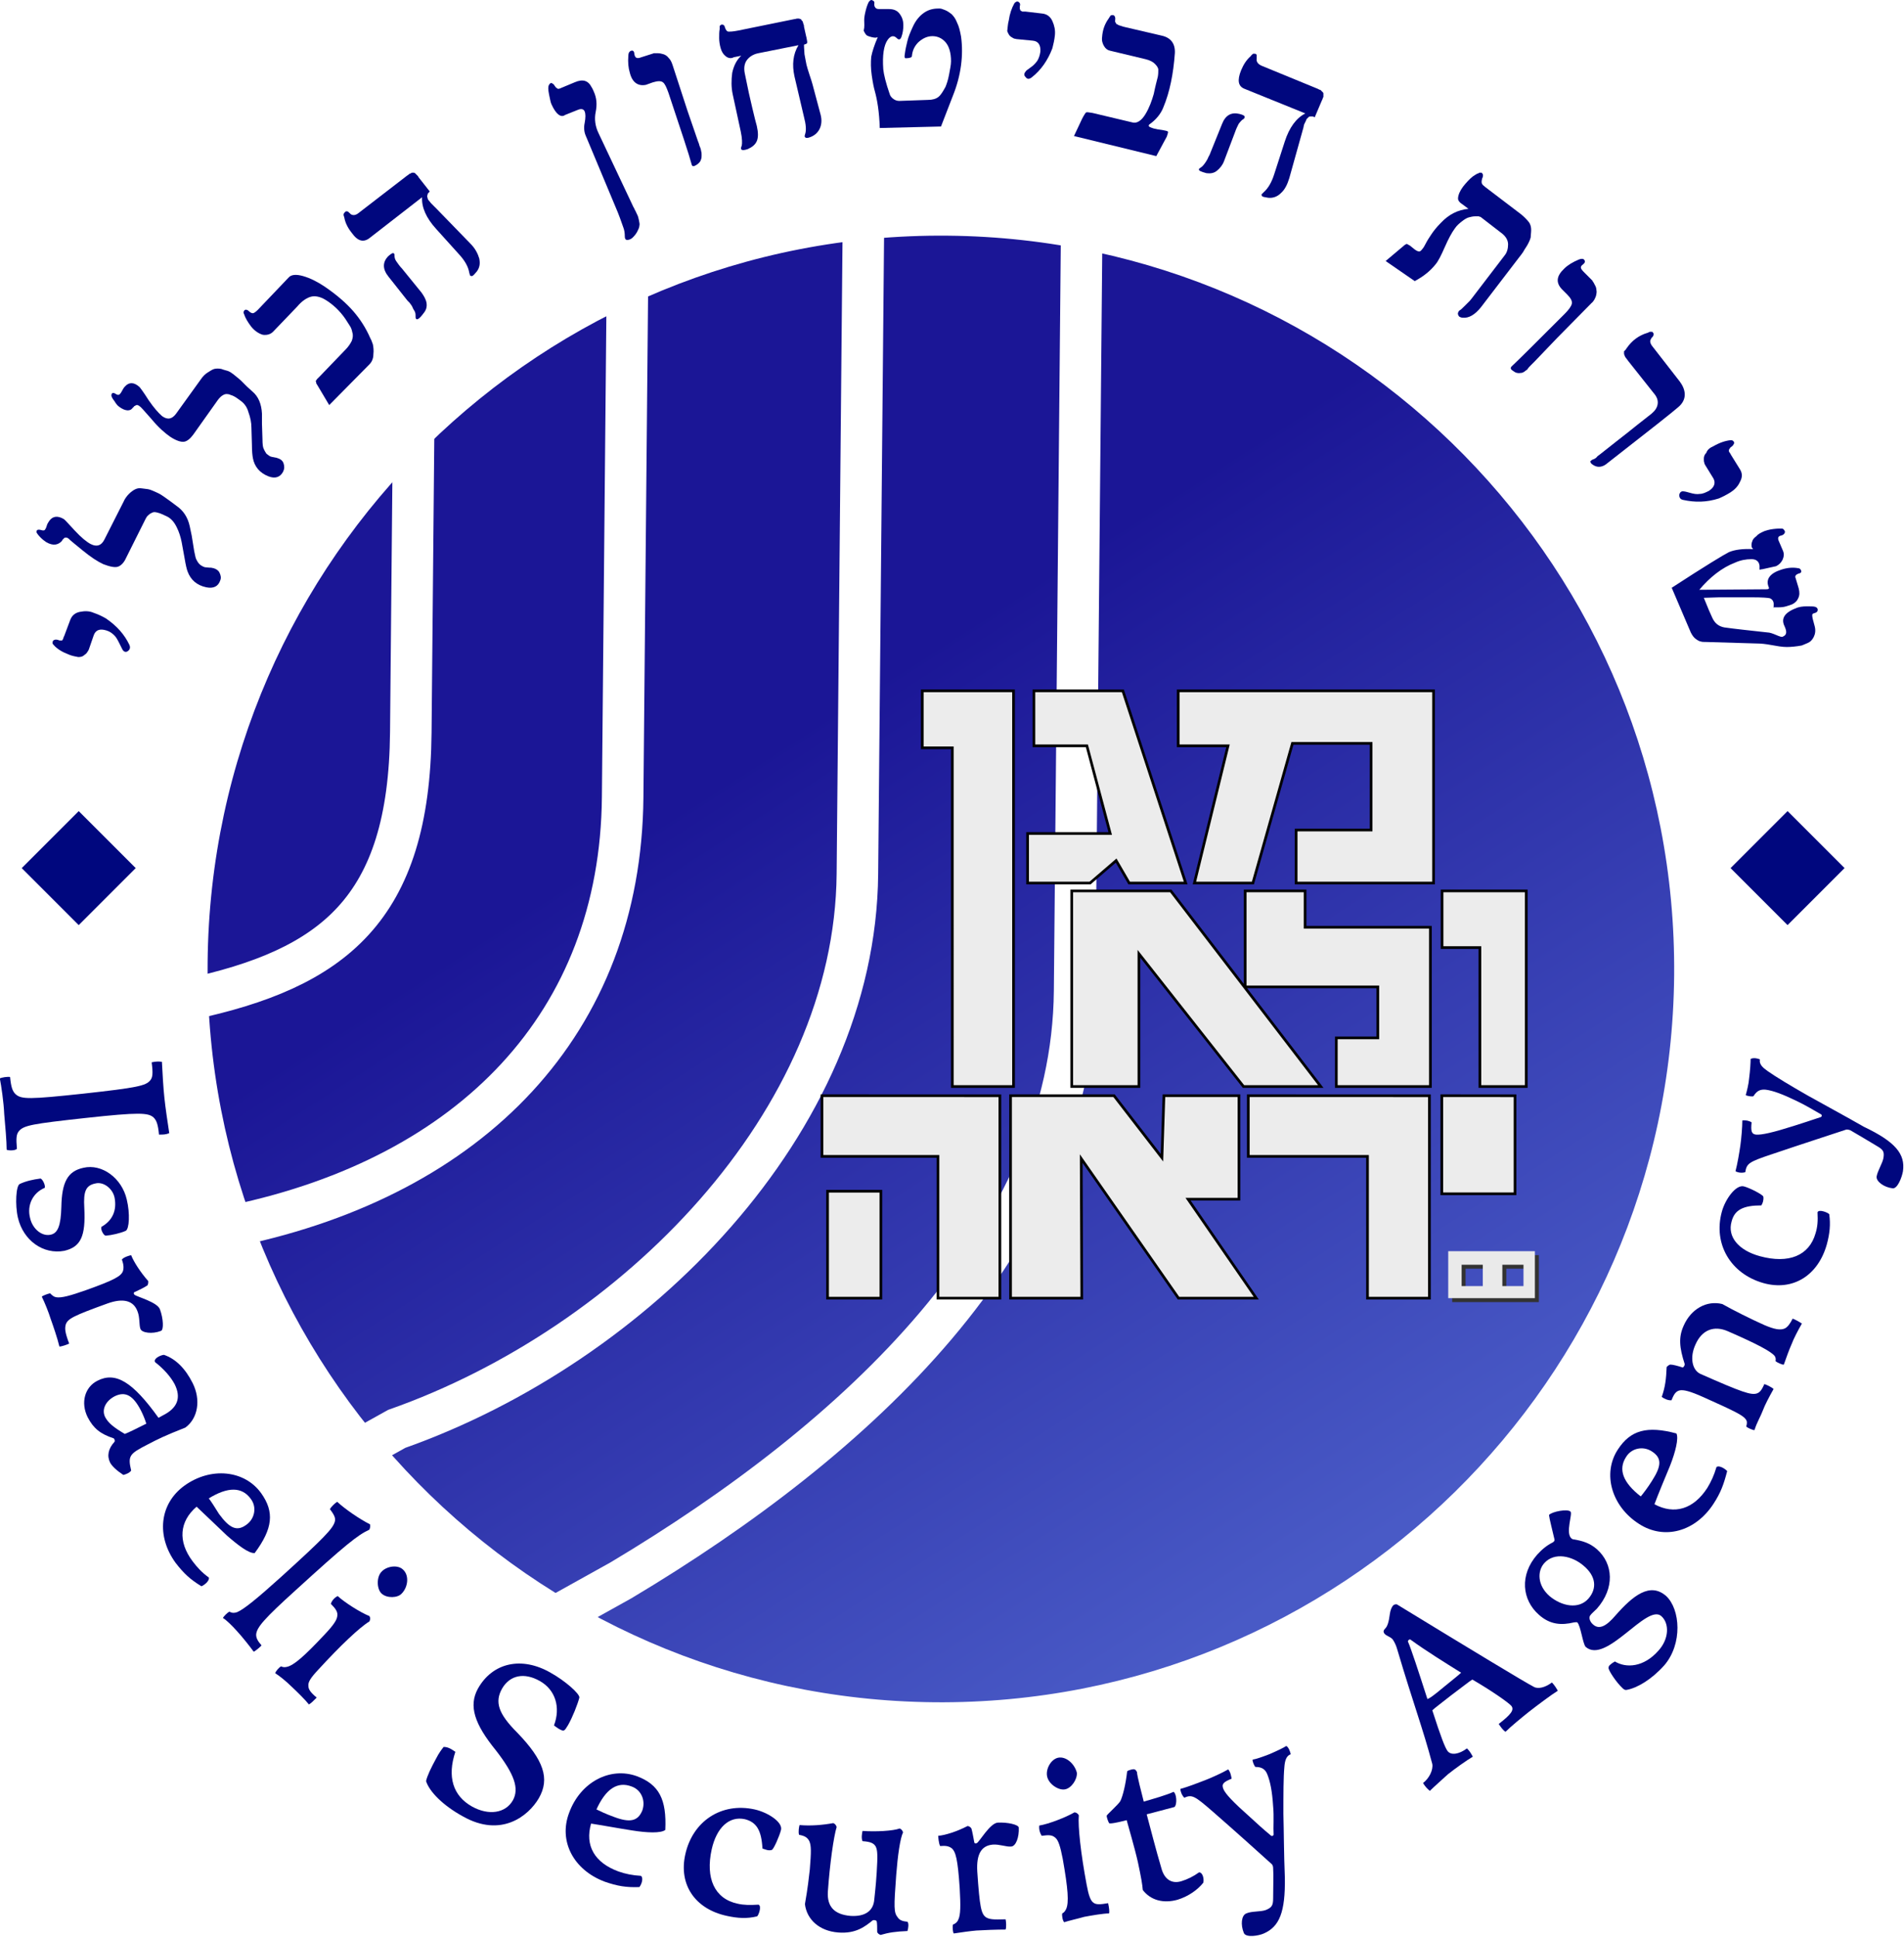 <?xml version="1.0" encoding="UTF-8" standalone="no"?>
<!-- Created with Inkscape (http://www.inkscape.org/) -->

<svg
   xmlns:dc="http://purl.org/dc/elements/1.1/"
   xmlns:cc="http://creativecommons.org/ns#"
   xmlns:rdf="http://www.w3.org/1999/02/22-rdf-syntax-ns#"
   xmlns:svg="http://www.w3.org/2000/svg"
   xmlns="http://www.w3.org/2000/svg"
   xmlns:xlink="http://www.w3.org/1999/xlink"
   xmlns:sodipodi="http://sodipodi.sourceforge.net/DTD/sodipodi-0.dtd"
   xmlns:inkscape="http://www.inkscape.org/namespaces/inkscape"
   width="572.489mm"
   height="582.256mm"
   viewBox="0 0 572.489 582.256"
   version="1.1"
   id="svg8"
   inkscape:version="0.92.3 (2405546, 2018-03-11)"
   sodipodi:docname="ShabakOfficialLogo.svg">
  <defs
     id="defs2">
    <linearGradient
       inkscape:collect="always"
       id="linearGradient7971">
      <stop
         style="stop-color:#1b1696;stop-opacity:1"
         offset="0"
         id="stop7967" />
      <stop
         style="stop-color:#495ac6;stop-opacity:1"
         offset="1"
         id="stop7969" />
    </linearGradient>
    <filter
       inkscape:collect="always"
       style="color-interpolation-filters:sRGB"
       id="filter5835-8"
       x="-0.045"
       width="1.089"
       y="-0.052"
       height="1.104">
      <feGaussianBlur
         inkscape:collect="always"
         stdDeviation="1.965"
         id="feGaussianBlur5837-1" />
    </filter>
    <linearGradient
       inkscape:collect="always"
       xlink:href="#linearGradient7971"
       id="linearGradient5576"
       gradientUnits="userSpaceOnUse"
       gradientTransform="matrix(1.166,0,0,1.166,-905.445,-80.607)"
       x1="108.208"
       y1="156.828"
       x2="246.45"
       y2="371.976" />
  </defs>
  <sodipodi:namedview
     id="base"
     pagecolor="#ffffff"
     bordercolor="#666666"
     borderopacity="1.0"
     inkscape:pageopacity="0.0"
     inkscape:pageshadow="2"
     inkscape:zoom="0.17229221"
     inkscape:cx="2045.4571"
     inkscape:cy="315.85334"
     inkscape:document-units="mm"
     inkscape:current-layer="layer1"
     showgrid="false"
     fit-margin-top="0"
     fit-margin-left="0"
     fit-margin-right="0"
     fit-margin-bottom="0"
     inkscape:window-width="1920"
     inkscape:window-height="1005"
     inkscape:window-x="-9"
     inkscape:window-y="-9"
     inkscape:window-maximized="1" />
  <g
     inkscape:label="Layer 1"
     inkscape:groupmode="layer"
     id="layer1"
     transform="translate(999.674,130.257)">
    <g
       style="fill:#00077e;fill-opacity:1"
       id="g5572"
       transform="matrix(1.509,0,0,1.509,-1191.623,-407.757)">
      <path
         style="fill:#00077e;fill-opacity:1"
         id="path5538"
         d="m 140.9,314.3 c -1.3,-0.5 -2.3,-1.1 -3,-1.9 -0.2,-0.2 -0.3,-0.4 -0.2,-0.6 0,-0.2 0.1,-0.3 0.3,-0.4 0.2,-0.1 0.5,-0.1 0.8,0 0.2,0.1 0.3,0.1 0.4,0.1 0.1,0 0.2,0 0.3,0 0.1,0 0.2,-0.1 0.2,-0.2 0.1,-0.1 0.1,-0.2 0.1,-0.2 l 0.1,-0.3 0.1,-0.2 1.2,-3.2 c 0.3,-0.8 0.9,-1.4 1.9,-1.6 1,-0.2 1.9,-0.2 2.8,0.2 0.9,0.3 1.7,0.7 2.4,1.1 2.2,1.5 3.7,3.2 4.7,5.3 0.2,0.5 0.1,0.9 -0.3,1.2 -0.4,0.3 -0.8,0.2 -1.1,-0.3 -0.1,-0.2 -0.3,-0.6 -0.6,-1.2 -0.3,-0.6 -0.6,-1.2 -1,-1.6 -0.4,-0.4 -0.9,-0.8 -1.6,-1 -1.3,-0.4 -2.1,-0.1 -2.5,0.9 l -1,2.9 c -0.1,0.2 -0.2,0.4 -0.3,0.5 -0.1,0.2 -0.3,0.4 -0.6,0.6 -0.3,0.3 -0.7,0.4 -1.2,0.4 -0.5,-0.1 -1.2,-0.2 -1.9,-0.5 z"
         class="st0"
         inkscape:connector-curvature="0" />
      <path
         style="fill:#00077e;fill-opacity:1"
         id="path5540"
         d="m 136.4,291.9 c -0.3,-0.2 -0.7,-0.5 -1.1,-0.9 -0.4,-0.4 -0.7,-0.8 -0.8,-1 -0.1,-0.5 0.2,-0.7 0.9,-0.5 0.3,0.1 0.6,0.1 0.7,0 0.1,-0.1 0.3,-0.4 0.4,-0.8 0.1,-0.4 0.3,-0.7 0.5,-1 0.7,-1 1.7,-1.1 2.9,-0.4 0.2,0.1 0.9,0.9 2.2,2.3 1.3,1.4 2.4,2.3 3.2,2.7 1.2,0.6 2.1,0.3 2.7,-0.9 l 3.8,-7.5 c 0.3,-0.7 0.7,-1.2 1.1,-1.6 0.4,-0.4 0.8,-0.7 1.2,-0.9 0.4,-0.2 0.8,-0.3 1.4,-0.2 0.6,0.1 1,0.1 1.4,0.2 0.4,0.1 0.8,0.3 1.5,0.6 0.7,0.3 1.1,0.6 1.4,0.8 0.3,0.2 0.7,0.5 1.4,1 l 1.2,0.9 c 1.3,0.9 2.2,2.2 2.6,4 l 0.4,1.9 0.5,3.1 c 0.2,1 0.3,1.5 0.5,1.8 0.2,0.4 0.5,0.8 0.8,1 0.3,0.2 0.5,0.3 0.8,0.4 0.2,0 0.7,0.1 1.3,0.1 0.7,0.1 1.3,0.4 1.6,0.9 0.3,0.6 0.4,1.1 0.2,1.6 -0.4,1.2 -1.3,1.7 -2.8,1.4 -1.9,-0.4 -3.1,-1.5 -3.7,-3.1 -0.2,-0.5 -0.4,-1.4 -0.6,-2.6 l -0.6,-3.3 c -0.2,-1 -0.5,-2 -1,-3 -0.5,-1 -1.1,-1.7 -1.9,-2.1 -0.5,-0.2 -0.8,-0.4 -1.1,-0.5 -0.2,-0.1 -0.5,-0.2 -0.9,-0.3 -0.4,-0.1 -0.7,-0.1 -0.9,0 -0.2,0.1 -0.5,0.2 -0.8,0.5 -0.3,0.2 -0.5,0.6 -0.7,1 l -3.8,7.6 c -0.4,0.9 -1,1.5 -1.6,1.7 -0.6,0.2 -1.6,0 -2.9,-0.5 -1.1,-0.5 -2.5,-1.4 -4.2,-2.8 -1.7,-1.4 -2.6,-2.1 -2.6,-2.2 -0.1,-0.1 -0.2,-0.1 -0.3,-0.2 -0.1,-0.1 -0.2,-0.1 -0.3,-0.1 -0.1,0 -0.2,0 -0.2,0 -0.1,0 -0.1,0 -0.2,0.1 -0.1,0.1 -0.1,0.1 -0.1,0.1 0,0 -0.1,0.1 -0.1,0.1 l -0.1,0.1 -0.1,0.1 v 0.1 c -0.8,0.9 -1.8,1.1 -3.2,0.3 z"
         class="st0"
         inkscape:connector-curvature="0" />
      <path
         style="fill:#00077e;fill-opacity:1"
         id="path5542"
         d="m 150.9,264.9 c -0.3,-0.2 -0.6,-0.6 -0.9,-1.1 -0.4,-0.5 -0.6,-0.9 -0.6,-1.1 0,-0.5 0.3,-0.7 0.9,-0.3 0.3,0.2 0.5,0.2 0.7,0.1 0.1,-0.1 0.3,-0.3 0.5,-0.7 0.2,-0.4 0.4,-0.7 0.6,-0.9 0.8,-0.9 1.8,-0.9 2.9,0.1 0.1,0.1 0.8,1 1.8,2.6 1.1,1.6 2,2.6 2.7,3.2 1.1,0.8 2,0.6 2.8,-0.5 l 4.9,-6.8 c 0.4,-0.6 0.9,-1.1 1.4,-1.4 0.5,-0.3 0.9,-0.6 1.3,-0.7 0.4,-0.1 0.9,-0.1 1.4,0 0.5,0.2 1,0.3 1.3,0.4 0.3,0.1 0.8,0.4 1.4,0.9 0.6,0.5 1,0.8 1.2,1 0.2,0.2 0.6,0.6 1.2,1.2 l 1.1,1 c 1.2,1 1.8,2.5 1.9,4.4 v 2 l 0.1,3.1 c 0,1 0.1,1.6 0.2,1.8 0.2,0.5 0.4,0.8 0.6,1.1 0.3,0.2 0.5,0.4 0.7,0.5 0.2,0.1 0.7,0.2 1.3,0.3 0.7,0.2 1.2,0.5 1.4,1.1 0.2,0.6 0.2,1.1 -0.1,1.7 -0.6,1.1 -1.6,1.4 -2.9,0.9 -1.8,-0.7 -2.8,-2 -3.1,-3.6 -0.1,-0.5 -0.2,-1.4 -0.2,-2.7 l -0.1,-3.4 c 0,-1 -0.2,-2 -0.6,-3.1 -0.3,-1.1 -0.9,-1.8 -1.6,-2.3 -0.4,-0.3 -0.7,-0.5 -1,-0.7 -0.2,-0.1 -0.5,-0.3 -0.9,-0.4 -0.4,-0.2 -0.7,-0.2 -0.9,-0.2 -0.2,0 -0.5,0.1 -0.8,0.3 -0.3,0.2 -0.6,0.5 -0.9,0.9 l -4.9,6.9 c -0.6,0.8 -1.2,1.3 -1.8,1.4 -0.6,0.1 -1.6,-0.2 -2.8,-1 -1,-0.7 -2.3,-1.8 -3.7,-3.5 -1.5,-1.7 -2.2,-2.5 -2.3,-2.5 -0.1,-0.1 -0.2,-0.2 -0.3,-0.2 -0.1,-0.1 -0.2,-0.1 -0.2,-0.1 -0.1,0 -0.2,0 -0.2,0 0,0 -0.1,0 -0.2,0.1 -0.1,0 -0.1,0.1 -0.2,0.1 0,0 -0.1,0 -0.1,0.1 l -0.1,0.1 -0.1,0.1 -0.1,0.1 c -0.4,0.6 -1.4,0.7 -2.7,-0.3 z"
         class="st0"
         inkscape:connector-curvature="0" />
      <path
         style="fill:#00077e;fill-opacity:1"
         id="path5544"
         d="m 192.8,264.6 -2.2,-3.7 -0.3,-0.5 c -0.1,-0.1 -0.1,-0.2 -0.1,-0.3 0,-0.1 0,-0.2 -0.1,-0.2 0,0 0,-0.1 0.1,-0.2 0.1,-0.1 0.1,-0.2 0.1,-0.2 l 0.3,-0.3 0.3,-0.3 5.1,-5.3 c 0.6,-0.6 1,-1.2 1.3,-1.8 0.2,-0.6 0.3,-1.1 0.1,-1.7 -0.1,-0.6 -0.3,-1 -0.5,-1.3 -0.2,-0.3 -0.5,-0.8 -0.9,-1.4 -1.1,-1.6 -2.5,-2.9 -4,-3.8 -1,-0.6 -2,-0.8 -2.8,-0.6 -0.8,0.2 -1.8,0.8 -2.8,2 l -4.8,5 c -0.5,0.5 -1.2,0.7 -2,0.6 -0.8,-0.2 -1.7,-0.8 -2.4,-1.7 -0.6,-0.8 -1.1,-1.6 -1.4,-2.5 -0.1,-0.2 -0.1,-0.4 0,-0.5 0.1,-0.2 0.2,-0.3 0.4,-0.3 0.2,0 0.4,0.1 0.6,0.3 0.3,0.3 0.6,0.4 0.8,0.4 0.2,0 0.6,-0.3 1,-0.7 l 6.1,-6.4 c 0.5,-0.6 1.5,-0.7 2.9,-0.3 1.4,0.4 2.8,1.1 4.3,2.1 2.5,1.7 4.4,3.4 5.7,4.9 1.3,1.5 2.5,3.3 3.4,5.4 0.2,0.3 0.3,0.7 0.5,1.2 0.1,0.5 0.2,1.2 0.1,2 0,0.8 -0.3,1.5 -0.8,2 z"
         class="st0"
         inkscape:connector-curvature="0" />
      <path
         style="fill:#00077e;fill-opacity:1"
         id="path5546"
         d="m 197.3,230.3 c -0.8,-1 -1.3,-2 -1.5,-3.1 -0.1,-0.3 -0.2,-0.5 -0.1,-0.7 0,-0.1 0.1,-0.2 0.3,-0.4 0.1,-0.1 0.1,-0.1 0.2,-0.1 0.1,0 0.1,0 0.2,0 l 0.2,0.1 c 0,0 0.1,0.1 0.2,0.2 0.1,0.1 0.2,0.1 0.2,0.2 0.5,0.4 1.1,0.3 1.7,-0.2 l 9.6,-7.4 c 0.2,-0.1 0.3,-0.2 0.4,-0.3 0.1,-0.1 0.3,-0.1 0.4,-0.2 0.1,-0.1 0.2,-0.1 0.3,-0.1 0.1,0 0.2,0 0.3,0 l 0.2,0.1 0.2,0.2 0.2,0.2 0.2,0.2 0.1,0.2 2.2,2.8 c 0,0 0,0.1 0,0.1 0,0 -0.1,0.1 -0.2,0.2 -0.1,0.1 -0.2,0.2 -0.2,0.4 -0.1,0.2 -0.1,0.4 0,0.6 0,0.2 0.1,0.4 0.3,0.6 l 0.4,0.5 c 0.1,0.1 0.3,0.3 0.6,0.6 0.3,0.3 0.5,0.5 0.5,0.5 l 6.7,6.9 c 1,1 1.5,2 1.8,3 0.2,1 0.1,1.8 -0.5,2.6 -0.4,0.5 -0.7,0.8 -0.9,0.9 -0.2,0 -0.3,0 -0.4,-0.1 -0.1,-0.1 -0.1,-0.3 -0.2,-0.6 -0.2,-1.2 -0.9,-2.4 -2,-3.6 l -4.6,-5.1 c -2,-2.2 -2.9,-4.3 -2.8,-6.3 l -10.3,8 c -1.3,1.1 -2.5,0.8 -3.7,-0.9 z m 12.8,17.1 c -0.1,-0.1 -0.1,-0.3 -0.1,-0.8 0,-0.3 -0.1,-0.6 -0.3,-0.9 -0.2,-0.3 -0.3,-0.6 -0.4,-0.8 -0.1,-0.2 -0.3,-0.4 -0.5,-0.7 l -0.4,-0.4 -3.8,-4.8 c -1.2,-1.5 -1.2,-2.9 0,-4.1 0.6,-0.5 0.9,-0.7 1.1,-0.5 0.1,0.1 0.1,0.2 0.1,0.3 0,0.5 0.1,0.9 0.4,1.3 0.3,0.4 0.6,0.9 1.1,1.4 l 3.9,4.8 c 0.5,0.7 0.9,1.4 1,2.1 0.1,0.8 -0.1,1.4 -0.6,2 -0.8,1.1 -1.3,1.4 -1.5,1.1 z"
         class="st0"
         inkscape:connector-curvature="0" />
      <path
         style="fill:#00077e;fill-opacity:1"
         id="path5548"
         d="m 237.1,204.7 c -0.2,-0.4 -0.3,-1.1 -0.5,-2 -0.2,-1 -0.2,-1.6 0,-1.9 0.1,-0.2 0.2,-0.3 0.3,-0.3 0.1,-0.1 0.2,-0.1 0.3,0 l 0.2,0.1 c 0,0 0.1,0.1 0.2,0.2 l 0.2,0.3 c 0.2,0.3 0.4,0.4 0.6,0.5 0.2,0 0.5,-0.1 0.9,-0.3 l 2.4,-1 c 1.6,-0.7 2.7,-0.4 3.4,1 0.2,0.3 0.3,0.6 0.4,0.8 0.6,1.3 0.7,2.6 0.4,4.1 -0.3,1.4 -0.1,2.9 0.6,4.3 l 6.8,14.4 c 0,0.1 0.2,0.3 0.4,0.8 0.3,0.5 0.4,0.9 0.5,1 0.1,0.2 0.2,0.5 0.3,1 0.1,0.5 0.2,0.9 0.1,1.2 0,0.3 -0.2,0.7 -0.4,1.1 -0.2,0.4 -0.5,0.8 -0.9,1.2 -0.3,0.3 -0.7,0.5 -1.1,0.5 -0.4,0 -0.5,-0.3 -0.5,-0.7 0,-0.7 -0.1,-1.3 -0.3,-1.8 -0.2,-0.5 -0.5,-1.5 -1.1,-3 l -6.4,-15.3 c -0.3,-0.7 -0.4,-1.6 -0.2,-2.5 0.2,-1.1 0.2,-1.8 0,-2.3 -0.2,-0.5 -0.7,-0.6 -1.4,-0.3 l -2.5,1 c -0.8,0.6 -1.8,-0.1 -2.7,-2.1 z"
         class="st0"
         inkscape:connector-curvature="0" />
      <path
         style="fill:#00077e;fill-opacity:1"
         id="path5550"
         d="m 252.7,198.4 c -0.3,-1 -0.4,-2.1 -0.3,-3.4 0,-0.5 0.2,-0.9 0.6,-1 0.3,-0.1 0.6,0.1 0.6,0.7 0.1,0.4 0.2,0.6 0.4,0.7 0.2,0.1 0.5,0.1 1,-0.1 l 2.2,-0.7 c 0.1,0 0.2,-0.1 0.3,-0.1 0.1,0 0.4,0 0.8,0 0.4,0 0.7,0.1 1.1,0.2 0.3,0.1 0.7,0.3 1,0.7 0.4,0.4 0.6,0.8 0.8,1.4 l 3,9.2 2.1,6.1 c 0.1,0.2 0.2,0.5 0.3,0.9 0.2,0.4 0.3,0.8 0.3,1 0.1,0.2 0.1,0.5 0.1,0.8 0,0.3 0,0.6 -0.1,0.8 -0.1,0.5 -0.5,0.9 -1,1.2 -0.5,0.3 -0.8,0.3 -0.9,-0.2 -0.5,-1.9 -2.1,-6.7 -4.6,-14.2 -0.4,-1.1 -0.7,-1.8 -1.1,-2.1 -0.4,-0.3 -1,-0.3 -2,0 l -1.4,0.5 c -1.5,0.3 -2.7,-0.4 -3.2,-2.4 z"
         class="st0"
         inkscape:connector-curvature="0" />
      <path
         style="fill:#00077e;fill-opacity:1"
         id="path5552"
         d="m 271.8,195.1 c -0.5,-0.4 -0.8,-0.9 -1,-1.6 -0.2,-0.7 -0.3,-1.4 -0.3,-2 0,-0.7 0,-1.3 0.1,-1.8 0,-0.1 0,-0.1 0,-0.2 0,-0.1 0,-0.1 0,-0.2 0,0 0,-0.1 0,-0.2 0,-0.1 0,-0.1 0.1,-0.1 0,0 0.1,-0.1 0.1,-0.1 0,0 0.1,-0.1 0.1,-0.1 0,0 0.1,0 0.1,0 0.2,0 0.3,0 0.4,0.1 0.1,0.1 0.2,0.2 0.2,0.3 l 0.1,0.3 c 0.2,0.5 0.4,0.7 0.7,0.7 0.2,0 0.8,0 1.8,-0.2 l 11.3,-2.3 c 0.2,0 0.4,-0.1 0.5,-0.1 0.2,0 0.3,0 0.4,0 0.1,0 0.2,0.1 0.3,0.1 0.1,0 0.2,0.1 0.2,0.2 0.1,0.1 0.1,0.2 0.2,0.2 0,0 0.1,0.1 0.1,0.3 0,0.1 0.1,0.2 0.1,0.3 l 0.1,0.3 v 0.2 l 0.4,1.8 0.1,0.4 c 0.1,0.6 0.2,0.9 0.1,1.1 0,0.1 -0.3,0.2 -0.6,0.3 0,0.1 0,0.7 0.1,1.9 0.2,1 0.3,1.7 0.4,2.1 0.1,0.4 0.3,1.1 0.6,2 0.3,0.9 0.5,1.5 0.6,1.9 l 1.6,6 c 0.3,1.1 0.2,2.1 -0.2,2.9 -0.4,0.8 -1.1,1.4 -2.1,1.7 -0.3,0.1 -0.6,0.1 -0.7,0 -0.2,-0.1 -0.2,-0.3 -0.1,-0.6 0.3,-0.8 0.2,-2 -0.2,-3.5 l -1.9,-8.1 c -0.5,-2.3 -0.3,-4.4 0.8,-6.2 l -8,1.6 c -1,0.2 -1.8,0.7 -2.3,1.4 -0.5,0.7 -0.6,1.6 -0.4,2.6 0.6,3 1.1,5.3 1.5,6.9 0.4,1.7 0.7,2.9 0.9,3.6 0.3,1.3 0.3,2.3 0,3 -0.3,0.7 -0.9,1.2 -1.8,1.6 -1.2,0.4 -1.6,0.2 -1.2,-0.7 0.1,-0.4 0.1,-1.4 -0.2,-2.8 l -1.6,-7.4 c -0.3,-1.4 -0.3,-2.8 -0.1,-4.3 0.3,-1.4 0.9,-2.6 1.8,-3.4 l -1.5,0.3 c -0.5,0.3 -1.1,0.2 -1.6,-0.2 z"
         class="st0"
         inkscape:connector-curvature="0" />
      <path
         style="fill:#00077e;fill-opacity:1"
         id="path5554"
         d="m 299.4,187.9 c 0,-0.5 0.1,-1.1 0.3,-1.9 0.2,-0.8 0.4,-1.3 0.6,-1.7 0.3,-0.4 0.5,-0.5 0.8,-0.3 0.3,0.1 0.4,0.4 0.3,0.7 0,0.4 0.1,0.6 0.3,0.8 0.2,0.2 0.5,0.2 0.9,0.2 h 1.7 c 1,0 1.7,0.3 2.2,1 0.5,0.7 0.7,1.4 0.7,2.2 0,0.8 -0.1,1.6 -0.4,2.4 -0.2,0.5 -0.5,0.6 -0.9,0.2 -0.6,-0.6 -1.2,-0.5 -1.8,0.3 -0.8,1.1 -1.1,3.1 -0.9,5.9 0.1,1 0.5,2.7 1.3,5 0.1,0.3 0.3,0.6 0.7,0.9 0.4,0.3 0.8,0.4 1.2,0.4 l 5.7,-0.2 c 0.9,0 1.6,-0.2 2.1,-0.6 0.5,-0.4 0.9,-1.1 1.4,-2 0.2,-0.5 0.5,-1.3 0.7,-2.4 0.2,-1.1 0.4,-2 0.4,-2.7 0,-1.7 -0.4,-3 -1.1,-3.8 -0.7,-0.8 -1.6,-1.2 -2.6,-1.2 -1,0 -1.9,0.4 -2.8,1.2 -0.8,0.8 -1.2,1.7 -1.3,2.8 0,0.2 -0.4,0.4 -1.2,0.4 -0.3,0 -0.3,-0.3 -0.2,-0.9 0.1,-0.8 0.3,-1.7 0.5,-2.5 0.2,-0.9 0.6,-1.8 1.1,-2.9 0.5,-1.1 1.2,-2 2,-2.6 0.9,-0.7 1.9,-1 3,-1 0.1,0 0.2,0 0.4,0 0.2,0 0.5,0.1 1,0.3 0.5,0.2 0.9,0.5 1.3,0.8 0.4,0.4 0.8,0.9 1.1,1.7 0.4,0.8 0.6,1.7 0.8,2.8 0.5,3.7 0,7.7 -1.6,11.7 l -2.4,6.2 -12.2,0.3 c -0.1,-3.2 -0.5,-5.6 -1,-7.4 -0.2,-0.7 -0.4,-1.7 -0.6,-3.1 -0.2,-1.4 -0.2,-2.6 -0.1,-3.7 0.2,-1 0.6,-2.3 1.3,-3.9 -0.1,0 -0.2,0.1 -0.4,0.1 -0.2,0 -0.4,0 -0.8,-0.1 -0.4,-0.1 -0.7,-0.2 -0.9,-0.3 -0.2,-0.1 -0.5,-0.5 -0.7,-1 0.2,-0.8 0.1,-1.4 0.1,-2.1 z"
         class="st0"
         inkscape:connector-curvature="0" />
      <path
         style="fill:#00077e;fill-opacity:1"
         id="path5556"
         d="m 328.2,188 c 0.2,-1.4 0.6,-2.5 1.1,-3.4 0.1,-0.2 0.3,-0.3 0.5,-0.4 0.2,0 0.3,0 0.5,0.2 0.2,0.2 0.2,0.4 0.1,0.8 0,0.2 0,0.3 0,0.4 0,0.1 0.1,0.2 0.1,0.3 0,0.1 0.1,0.1 0.2,0.2 0.1,0 0.2,0.1 0.2,0.1 h 0.3 0.3 l 3.4,0.4 c 0.9,0.1 1.6,0.6 2,1.5 0.4,0.9 0.6,1.8 0.5,2.8 -0.1,1 -0.3,1.8 -0.5,2.6 -0.9,2.4 -2.3,4.4 -4.1,5.8 -0.5,0.4 -0.9,0.4 -1.2,0 -0.4,-0.4 -0.4,-0.7 0,-1.2 0.1,-0.2 0.5,-0.4 1,-0.8 0.6,-0.4 1,-0.9 1.3,-1.3 0.3,-0.5 0.5,-1.1 0.6,-1.8 0.1,-1.3 -0.4,-2.1 -1.5,-2.2 l -3.1,-0.3 c -0.2,0 -0.4,-0.1 -0.6,-0.1 -0.2,-0.1 -0.4,-0.2 -0.7,-0.4 -0.3,-0.2 -0.5,-0.6 -0.7,-1.1 0.1,-0.7 0.1,-1.4 0.3,-2.1 z"
         class="st0"
         inkscape:connector-curvature="0" />
      <path
         style="fill:#00077e;fill-opacity:1"
         id="path5558"
         d="m 341.2,211 1.6,-3.4 c 0.4,-0.8 0.7,-1.2 0.8,-1.3 0.2,-0.1 0.6,0 1.3,0.1 l 8,1.9 c 0.8,0.2 1.7,-0.3 2.5,-1.6 0.8,-1.3 1.3,-2.7 1.7,-4.1 0.3,-1.5 0.6,-2.6 0.8,-3.4 0.1,-0.5 0.1,-1 0.1,-1.4 0,-0.4 -0.3,-0.8 -0.7,-1.2 -0.4,-0.4 -1,-0.7 -1.8,-0.9 l -7.1,-1.7 c -0.5,-0.1 -0.9,-0.4 -1.2,-0.9 -0.3,-0.5 -0.5,-1.1 -0.4,-1.8 0.1,-1.4 0.5,-2.6 1.3,-3.7 0.2,-0.3 0.3,-0.5 0.4,-0.6 0.1,-0.1 0.3,-0.1 0.5,-0.1 0.3,0.1 0.5,0.4 0.4,1 0,0.1 0,0.1 0,0.1 0,0.1 0,0.2 0,0.2 0,0.1 0,0.1 0.1,0.2 0,0 0.1,0.1 0.1,0.2 0,0.1 0.1,0.1 0.1,0.1 0,0 0.1,0 0.2,0.1 0.1,0 0.1,0.1 0.2,0.1 0.1,0 0.1,0.1 0.3,0.1 l 0.3,0.1 0.3,0.1 0.4,0.1 7.3,1.7 c 1.8,0.4 2.7,1.6 2.6,3.5 -0.3,4.1 -1,7.7 -2.3,10.8 -0.5,1.3 -1.5,2.5 -2.8,3.4 -0.2,0.2 -0.1,0.4 0.1,0.5 0.2,0.1 0.5,0.2 0.8,0.3 l 0.5,0.1 c 0.3,0.1 0.7,0.1 1.2,0.2 0.6,0.1 1,0.2 1.1,0.3 0.1,0.1 0,0.4 -0.2,1 l -2.1,3.9 z"
         class="st0"
         inkscape:connector-curvature="0" />
      <path
         style="fill:#00077e;fill-opacity:1"
         id="path5560"
         d="m 366.1,217.6 c 0,-0.1 0.2,-0.2 0.6,-0.5 0.2,-0.2 0.4,-0.4 0.6,-0.7 0.2,-0.3 0.4,-0.6 0.5,-0.8 0.1,-0.2 0.2,-0.5 0.4,-0.8 l 0.2,-0.5 2.3,-5.7 c 0.7,-1.8 1.9,-2.4 3.5,-2 0.8,0.2 1.1,0.4 1,0.7 0,0.1 -0.1,0.2 -0.2,0.3 -0.4,0.2 -0.7,0.6 -1,1 -0.2,0.4 -0.5,1 -0.7,1.6 l -2.2,5.8 c -0.3,0.8 -0.8,1.4 -1.4,1.9 -0.6,0.5 -1.3,0.6 -2.1,0.5 -1.1,-0.3 -1.6,-0.5 -1.5,-0.8 z m 8.4,-19.7 c 0.5,-1.2 1.1,-2.1 1.9,-2.8 0.2,-0.3 0.4,-0.4 0.5,-0.5 0.1,0 0.2,0 0.4,0 0.1,0 0.1,0.1 0.2,0.1 0.1,0.1 0.1,0.1 0.1,0.2 v 0.2 c 0,0 0,0.1 0,0.3 0,0.1 0,0.2 0,0.2 -0.1,0.6 0.3,1.1 1,1.4 l 11.2,4.6 c 0.2,0.1 0.3,0.2 0.5,0.2 0.1,0.1 0.2,0.2 0.3,0.3 0.1,0.1 0.2,0.2 0.2,0.2 0.1,0.1 0.1,0.2 0.1,0.3 v 0.3 0.3 l -0.1,0.2 -0.1,0.3 -0.1,0.2 -1.4,3.3 c 0,0.1 -0.1,0.1 -0.1,0 -0.1,0 -0.1,0 -0.3,-0.1 -0.1,0 -0.3,0 -0.5,0 -0.2,0 -0.4,0.1 -0.5,0.3 -0.2,0.1 -0.3,0.3 -0.4,0.6 l -0.3,0.6 c -0.1,0.2 -0.1,0.4 -0.2,0.8 -0.1,0.4 -0.2,0.6 -0.2,0.7 l -2.6,9.3 c -0.4,1.3 -0.9,2.3 -1.7,3 -0.7,0.7 -1.6,1 -2.5,0.9 -0.7,-0.1 -1.1,-0.2 -1.2,-0.3 -0.1,-0.2 -0.2,-0.3 -0.1,-0.4 0.1,-0.1 0.2,-0.2 0.4,-0.4 0.9,-0.8 1.6,-2 2.1,-3.6 l 2.1,-6.5 c 0.9,-2.8 2.3,-4.7 4.1,-5.6 l -12.1,-4.9 c -1.3,-0.5 -1.5,-1.7 -0.7,-3.7 z"
         class="st0"
         inkscape:connector-curvature="0" />
      <path
         style="fill:#00077e;fill-opacity:1"
         id="path5562"
         d="m 403.3,235.9 3.8,-3.2 c 0.2,-0.1 0.3,-0.2 0.4,-0.2 0.1,0 0.2,0.1 0.4,0.2 l 0.2,0.1 1,0.8 c 0.4,0.3 0.7,0.4 0.9,0.4 0.2,0 0.4,-0.2 0.7,-0.6 0.1,-0.1 0.3,-0.4 0.6,-1 0.3,-0.6 0.7,-1.2 1.1,-1.8 0.4,-0.6 1,-1.4 1.9,-2.3 1.6,-1.7 3.4,-2.6 5.5,-2.8 l -1.2,-0.9 c -0.5,-0.3 -0.7,-0.6 -0.8,-0.8 -0.1,-0.2 -0.1,-0.5 0,-0.9 0.2,-0.8 0.7,-1.6 1.4,-2.4 0.7,-0.8 1.3,-1.4 2,-1.8 0.1,0 0.1,-0.1 0.2,-0.1 0.1,-0.1 0.1,-0.1 0.2,-0.1 0,0 0.1,0 0.2,-0.1 0.1,0 0.1,-0.1 0.2,-0.1 h 0.2 c 0.1,0 0.1,0 0.2,0 0.1,0 0.1,0.1 0.1,0.1 0.1,0.1 0.2,0.2 0.2,0.4 0,0.1 0,0.3 -0.1,0.5 -0.1,0.2 -0.1,0.3 -0.1,0.3 -0.1,0.4 -0.1,0.7 0,0.9 0.1,0.2 0.3,0.4 0.7,0.7 l 7.1,5.4 c 0.6,0.5 1.1,1 1.5,1.5 0.4,0.5 0.5,1.1 0.5,1.6 0,0.6 -0.1,1.1 -0.1,1.5 -0.1,0.4 -0.3,0.9 -0.7,1.6 -0.4,0.6 -0.7,1.1 -0.8,1.3 -0.2,0.3 -0.5,0.7 -0.9,1.2 l -7.5,9.8 c -1.2,1.5 -2.4,2.2 -3.6,2.1 -0.3,0 -0.5,-0.1 -0.7,-0.2 -0.2,-0.2 -0.3,-0.4 -0.3,-0.7 0.1,-0.3 0.2,-0.5 0.4,-0.6 0.2,-0.1 0.5,-0.4 0.9,-0.8 0.4,-0.4 0.8,-0.8 1.1,-1.1 l 0.4,-0.5 6.5,-8.5 c 0.5,-0.6 0.7,-1.4 0.7,-2.2 0,-0.8 -0.4,-1.5 -1.1,-2.1 l -4.4,-3.4 c -0.1,0 -0.2,0 -0.3,-0.1 -0.1,0 -0.4,0 -0.8,0 -0.4,0 -0.8,0.1 -1.2,0.2 -0.4,0.1 -0.9,0.4 -1.4,0.8 -0.5,0.4 -1,0.8 -1.4,1.4 -0.6,0.8 -1.3,2.1 -2,3.7 -0.7,1.6 -1.3,2.8 -1.8,3.4 -1.1,1.4 -2.5,2.5 -4.2,3.4 z"
         class="st0"
         inkscape:connector-curvature="0" />
      <path
         style="fill:#00077e;fill-opacity:1"
         id="path5564"
         d="m 438.9,237.4 c 0.7,-0.7 1.7,-1.3 2.9,-1.8 0.5,-0.2 0.9,-0.2 1.1,0.1 0.2,0.3 0.1,0.6 -0.3,0.9 -0.3,0.2 -0.4,0.4 -0.4,0.6 0,0.2 0.2,0.5 0.6,0.9 l 1.6,1.6 c 0.1,0.1 0.1,0.1 0.2,0.3 0.1,0.1 0.2,0.3 0.4,0.7 0.2,0.3 0.3,0.7 0.3,1 0.1,0.3 0,0.8 -0.1,1.2 -0.2,0.5 -0.4,1 -0.9,1.4 l -6.8,6.9 -4.5,4.7 c -0.1,0.1 -0.4,0.4 -0.7,0.7 -0.3,0.3 -0.6,0.6 -0.7,0.8 -0.1,0.2 -0.4,0.3 -0.6,0.5 -0.3,0.2 -0.5,0.3 -0.8,0.3 -0.5,0.1 -1,0 -1.5,-0.4 -0.5,-0.3 -0.6,-0.6 -0.3,-0.9 1.5,-1.4 5,-4.9 10.6,-10.5 0.8,-0.8 1.3,-1.5 1.4,-2 0.1,-0.5 -0.2,-1.1 -0.9,-1.8 l -1.1,-1.1 c -1.2,-1.3 -1.1,-2.6 0.5,-4.1 z"
         class="st0"
         inkscape:connector-curvature="0" />
      <path
         style="fill:#00077e;fill-opacity:1"
         id="path5566"
         d="m 451.3,253.3 c 1.1,-1.6 2.5,-2.6 4.2,-3.1 0,0 0.1,0 0.2,-0.1 0.1,0 0.2,-0.1 0.2,-0.1 0,0 0.1,0 0.2,0 0.1,0 0.1,0 0.2,0 0,0 0.1,0 0.1,0 0.1,0 0.1,0.1 0.1,0.1 0,0 0.1,0.1 0.1,0.1 0.1,0.1 0.1,0.2 0.1,0.3 0,0.1 0,0.2 -0.1,0.3 0,0.1 -0.1,0.2 -0.2,0.3 -0.1,0.1 -0.2,0.2 -0.2,0.3 -0.3,0.4 -0.2,0.8 0.1,1.3 l 5.6,7.2 c 0.6,0.8 1,1.7 1,2.6 0,0.9 -0.4,1.8 -1.4,2.6 -0.9,0.8 -5.7,4.6 -14.3,11.3 -0.4,0.3 -0.9,0.5 -1.4,0.5 -0.5,0 -0.9,-0.2 -1.2,-0.4 -0.3,-0.2 -0.5,-0.4 -0.5,-0.6 0,-0.1 0,-0.2 0.1,-0.2 0.1,-0.1 0.2,-0.2 0.5,-0.3 0.3,-0.1 0.6,-0.3 0.8,-0.6 0.7,-0.5 1.9,-1.5 3.7,-2.9 1.8,-1.4 3.2,-2.5 4.3,-3.4 l 2.8,-2.2 c 0.7,-0.6 1.1,-1.2 1.2,-1.9 0.1,-0.7 -0.1,-1.4 -0.8,-2.2 l -5,-6.3 -0.3,-0.4 -0.3,-0.4 c -0.1,-0.1 -0.1,-0.2 -0.2,-0.4 -0.1,-0.2 -0.1,-0.3 -0.1,-0.4 0,-0.1 0,-0.3 0,-0.4 0.3,-0.3 0.4,-0.4 0.5,-0.6 z"
         class="st0"
         inkscape:connector-curvature="0" />
      <path
         style="fill:#00077e;fill-opacity:1"
         id="path5568"
         d="m 468.6,272.8 c 1.2,-0.7 2.4,-1.1 3.4,-1.2 0.3,0 0.4,0 0.6,0.2 0.1,0.1 0.2,0.3 0.1,0.5 -0.1,0.2 -0.2,0.4 -0.5,0.6 -0.1,0.1 -0.3,0.2 -0.3,0.3 -0.1,0.1 -0.1,0.2 -0.2,0.3 0,0.1 0,0.2 0,0.3 0,0.1 0.1,0.2 0.1,0.2 l 0.2,0.3 0.1,0.2 1.8,2.9 c 0.5,0.8 0.5,1.6 0,2.5 -0.4,0.9 -1.1,1.6 -1.9,2.1 -0.8,0.5 -1.6,0.9 -2.3,1.2 -2.5,0.8 -4.8,0.8 -7.1,0.3 -0.6,-0.1 -0.8,-0.5 -0.8,-1 0.1,-0.5 0.4,-0.8 0.9,-0.7 0.2,0 0.6,0.1 1.3,0.3 0.7,0.2 1.3,0.3 1.9,0.2 0.6,0 1.2,-0.3 1.8,-0.6 1.1,-0.7 1.4,-1.6 0.9,-2.5 l -1.6,-2.6 c -0.1,-0.2 -0.2,-0.3 -0.2,-0.5 -0.1,-0.2 -0.1,-0.5 -0.1,-0.8 0,-0.4 0.1,-0.8 0.5,-1.2 0.2,-0.6 0.7,-1 1.4,-1.3 z"
         class="st0"
         inkscape:connector-curvature="0" />
      <path
         style="fill:#00077e;fill-opacity:1"
         id="path5570"
         d="m 478.8,289.7 c 0.3,-0.1 0.9,-0.3 1.7,-0.4 0.8,-0.1 1.3,-0.1 1.7,-0.1 0.2,0 0.4,0.1 0.5,0.3 0.2,0.2 0.2,0.4 0.1,0.6 -0.1,0.2 -0.3,0.4 -0.7,0.5 -0.6,0.1 -0.7,0.5 -0.5,1 l 0.9,2.1 c 0.2,0.5 0.2,1 -0.1,1.7 -0.3,0.6 -0.7,1 -1.3,1.3 -0.4,0.1 -1.3,0.3 -2.7,0.6 -0.3,0 -0.4,0.1 -0.5,0.1 -0.1,0 -0.1,0 -0.1,-0.1 0,0 0,-0.1 0,-0.3 0,-0.2 0,-0.3 0,-0.4 -0.1,-0.8 -0.6,-1.3 -1.6,-1.3 -1.1,0 -2.2,0.2 -3.3,0.7 -2.6,1 -5,2.9 -7.1,5.4 l 13.3,-0.1 c 0.5,0 0.7,-0.1 0.5,-0.5 -0.6,-1.5 0.3,-2.7 2.5,-3.4 1.2,-0.4 2.3,-0.5 3.4,-0.3 0.3,0 0.5,0.2 0.6,0.5 0.1,0.3 -0.1,0.5 -0.6,0.6 -0.5,0.2 -0.7,0.5 -0.5,0.9 l 0.6,2 c 0.2,0.8 0.2,1.4 -0.1,2 -0.2,0.5 -0.6,0.9 -1.2,1.2 -0.6,0.2 -1.1,0.4 -1.6,0.5 -0.5,0.1 -1,0.1 -1.6,0.1 -0.3,0 -0.4,0 -0.5,0 -0.1,0 -0.1,0 0,-0.1 0,-0.1 0.1,-0.1 0,-0.2 0.1,-0.7 -0.1,-1.2 -0.7,-1.5 -0.3,-0.1 -1.5,-0.2 -3.7,-0.2 h -6.4 l -3.1,0.1 c 0.8,2 1.4,3.4 1.7,4 0.5,1.1 1.3,1.7 2.4,1.9 2.1,0.3 5,0.6 8.6,1 0.4,0 1,0.2 1.7,0.5 0.7,0.3 1.2,0.5 1.4,0.3 0.7,-0.3 0.8,-0.9 0.3,-2 -0.4,-0.8 -0.4,-1.5 0,-2.1 0.3,-0.5 1.1,-1.1 2.2,-1.5 0.6,-0.3 1.4,-0.4 2.2,-0.4 0.8,0 1.4,0 1.7,0.1 0.3,0.1 0.5,0.3 0.5,0.6 0,0.3 -0.2,0.5 -0.5,0.6 -0.4,0.1 -0.6,0.2 -0.6,0.4 0,0.2 0,0.4 0.1,0.8 l 0.4,1.5 c 0.2,0.8 0.1,1.5 -0.2,2.1 -0.3,0.6 -0.7,1 -1.2,1.2 -0.5,0.2 -0.9,0.4 -1.2,0.5 -1.1,0.2 -2.1,0.3 -3,0.3 -0.9,0 -2,-0.2 -3.1,-0.4 -1.1,-0.2 -2,-0.3 -2.8,-0.3 l -10.1,-0.3 c -0.5,0 -0.9,0 -1.1,-0.1 -0.2,0 -0.6,-0.2 -1,-0.5 -0.4,-0.3 -0.7,-0.7 -1,-1.3 l -3.8,-8.9 c 6.6,-4.3 10.4,-6.6 11.4,-7.1 1.2,-0.5 2.8,-0.7 4.8,-0.6 0,-0.1 -0.1,-0.1 -0.2,-0.3 -0.1,-0.1 -0.1,-0.3 -0.1,-0.6 0,-0.3 0.1,-0.5 0.2,-0.8 0.1,-0.3 0.4,-0.6 0.8,-0.9 0.3,-0.4 0.9,-0.7 1.6,-1 z"
         class="st0"
         inkscape:connector-curvature="0" />
    </g>
    <path
       style="fill:url(#linearGradient5576);fill-opacity:1;stroke-width:4.984"
       d="m -718.754,381.506 c 121.732,1.088 221.326,-96.708 222.458,-218.45 1.079,-121.776 -96.718,-221.37 -218.45,-222.458 -121.785,-1.123 -221.379,96.674 -222.502,218.459 -1.088,121.732 96.708,221.326 218.494,222.448"
       id="path5574"
       inkscape:connector-curvature="0" />
    <path
       style="opacity:1;fill:#333333;fill-opacity:1;stroke:none;stroke-width:57.418;stroke-linecap:square;stroke-linejoin:miter;stroke-miterlimit:4;stroke-dasharray:none;stroke-opacity:1"
       d="m -563.035,247.085 v 14.12 h 26.055 v -14.12 z m 4.028,4.078 h 6.36 v 6.417 h -6.36 z m 12.243,0 h 6.358 v 6.417 h -6.358 z"
       id="path5578"
       inkscape:connector-curvature="0"
       sodipodi:nodetypes="ccccccccccccccc" />
    <path
       sodipodi:nodetypes="cccccccccccccc"
       inkscape:connector-curvature="0"
       id="path5580"
       style="fill:none;stroke:#ffffff;stroke-width:12.486;stroke-linecap:butt;stroke-linejoin:miter;stroke-miterlimit:3.864;stroke-dasharray:none;stroke-opacity:1"
       d="m -674.404,-64.684 -2.158,232.335 c -0.676,74.687 -65.143,134.623 -136.353,177.169 l -17.904,9.967 m 90.78,-420.443 -1.836,198.166 c -0.681,74.688 -66.941,141.559 -138.52,166.806 l -11.556,6.434 m 80.942,-352.576 -1.448,156.248 c -0.62,67.946 -45.379,113.775 -116.328,128.734 m 53.507,-242.916 -0.878,94.621 c -0.483,53.366 -23.334,71.079 -66.807,80.35" />
    <path
       inkscape:connector-curvature="0"
       id="path5582"
       style="fill:none;stroke:#ffffff;stroke-width:6.021;stroke-linecap:butt;stroke-linejoin:miter;stroke-miterlimit:3.864;stroke-dasharray:none;stroke-opacity:1"
       d="m -943.158,158.053 c 1.138,-125.412 103.723,-226.149 229.13,-225.01 125.412,1.138 226.149,103.724 225.006,229.136 -1.137,125.417 -103.722,226.154 -229.129,225.015 -125.407,-1.139 -226.144,-103.725 -225.007,-229.141 z" />
    <path
       sodipodi:nodetypes="ccccccccccccccc"
       inkscape:connector-curvature="0"
       id="path5584"
       d="m -564.225,245.896 v 14.12 h 26.055 v -14.12 z m 4.028,4.078 h 6.36 v 6.417 h -6.36 z m 12.243,0 h 6.358 v 6.417 h -6.358 z"
       style="opacity:1;fill:#eaeaea;fill-opacity:1;stroke:none;stroke-width:57.418;stroke-linecap:square;stroke-linejoin:miter;stroke-miterlimit:4;stroke-dasharray:none;stroke-opacity:1" />
    <path
       transform="matrix(2.007,0,0,2.007,-181.856,-892.034)"
       inkscape:connector-curvature="0"
       style="font-style:normal;font-variant:normal;font-weight:normal;font-stretch:normal;font-size:medium;line-height:1000%;font-family:Haim-Special;-inkscape-font-specification:Haim-Special;letter-spacing:0px;word-spacing:0px;fill:#000000;fill-opacity:1;stroke:none;stroke-width:0.915;stroke-linecap:butt;stroke-linejoin:miter;stroke-opacity:1;filter:url(#filter5835-8)"
       d="m -269.312,483.042 v 8.532 h 4.505 v 50.731 h 9.167 v -59.263 z m 16.726,0 v 8.232 h 7.936 l 3.494,13.137 h -12.377 v 7.418 h 9.357 l 3.909,-3.364 1.954,3.364 h 8.468 l -9.415,-28.788 z m 21.616,0 v 8.232 h 7.461 l -5.034,20.556 h 8.765 l 5.922,-20.922 h 11.785 v 12.98 h -11.232 v 7.942 h 20.59 v -28.788 z m -15.947,29.964 v 29.299 h 10.063 v -19.881 l 15.666,19.881 h 11.578 l -22.476,-29.299 z m 25.981,0 v 14.375 h 19.871 v 7.639 h -6.218 v 7.285 h 14.095 v -23.851 h -18.773 v -5.448 z m 29.496,0 v 8.488 h 5.896 v 20.812 h 6.716 v -29.299 z m -92.895,30.683 v 9.086 h 17.373 v 21.235 h 9.275 v -30.321 z m 28.247,0 v 30.321 h 10.672 l -0.084,-20.902 14.573,20.902 h 11.647 l -10.217,-14.823 h 7.626 v -15.498 h -11.238 l -0.296,9.286 -7.176,-9.286 z m 35.617,0 v 9.086 h 17.861 v 21.235 h 9.275 v -30.321 z m 28.991,0 v 14.695 h 10.971 v -14.695 z m -92.022,14.307 v 16.014 h 7.987 v -16.014 z"
       id="path5586" />
    <path
       sodipodi:nodetypes="ccccccccccccccccccccccccccccccccccccccccccccccccccccccccccccccccccccccccccccccccccccccccccccccc"
       id="path5588"
       d="m -722.369,77.441 v 17.124 h 9.042 V 196.384 h 18.399 V 77.441 Z m 33.569,0 v 16.522 h 15.927 l 7.013,26.367 h -24.841 v 14.889 h 18.779 l 7.846,-6.753 3.922,6.753 h 16.995 l -18.897,-57.777 z m 43.383,0 v 16.522 h 14.975 l -10.103,41.255 h 17.592 l 11.885,-41.99 h 23.653 v 26.051 h -22.543 v 15.939 h 41.324 V 77.441 Z m -32.006,60.138 v 58.805 h 20.197 v -39.902 l 31.441,39.902 h 23.237 l -45.109,-58.805 z m 52.145,0 v 28.851 h 39.882 v 15.332 h -12.48 v 14.622 h 28.288 v -47.87 h -37.678 v -10.935 z m 59.199,0 v 17.035 h 11.381 v 41.77 h 13.931 v -58.805 z m -186.441,61.581 v 18.236 h 34.869 v 42.62 h 18.616 v -60.855 z m 56.693,0 v 60.855 h 21.419 l -0.169,-41.951 29.249,41.951 h 23.377 l -20.507,-29.751 h 15.305 v -31.104 h -22.556 l -0.595,18.637 -14.403,-18.637 z m 71.483,0 v 18.236 h 35.847 v 42.62 h 18.616 v -60.855 z m 58.186,0 v 29.493 h 22.02 V 199.161 Z M -750.847,227.876 v 32.14 h 16.031 v -32.14 z"
       style="font-style:normal;font-variant:normal;font-weight:normal;font-stretch:normal;font-size:medium;line-height:1000%;font-family:Haim-Special;-inkscape-font-specification:Haim-Special;letter-spacing:0px;word-spacing:0px;fill:#ececec;fill-opacity:1;stroke:#000000;stroke-width:0.808;stroke-linecap:butt;stroke-linejoin:miter;stroke-opacity:1"
       inkscape:connector-curvature="0" />
    <rect
       style="opacity:1;fill:#00077e;fill-opacity:1;stroke:none;stroke-width:2.524;stroke-linecap:round;stroke-linejoin:round;stroke-miterlimit:4;stroke-dasharray:none;stroke-opacity:1"
       id="rect5592"
       width="24.236"
       height="24.236"
       x="-609.821"
       y="770.46"
       transform="rotate(45)" />
    <rect
       transform="rotate(45)"
       y="407.14"
       x="-246.502"
       height="24.236"
       width="24.236"
       id="rect5594"
       style="opacity:1;fill:#00077e;fill-opacity:1;stroke:none;stroke-width:2.524;stroke-linecap:round;stroke-linejoin:round;stroke-miterlimit:4;stroke-dasharray:none;stroke-opacity:1" />
    <g
       style="fill:#00077e;fill-opacity:1"
       transform="matrix(1.468,0,0,1.468,-1185.72,-373.268)"
       id="g5638">
      <path
         id="path5596"
         d="m 126.7,386.4 c 0.3,-0.2 1.6,-0.4 2.1,-0.3 0.2,2.1 0.5,2.9 1.1,3.5 1.2,1.1 2.8,1.1 14,-0.1 10.9,-1.2 12.7,-1.6 13.6,-2.7 0.5,-0.6 0.6,-1.4 0.3,-3.7 0.8,-0.2 1.6,-0.2 2.1,-0.1 0.1,2.1 0.3,5.5 0.5,7.3 0.2,2 0.7,5.3 1,7.3 -0.7,0.3 -1.2,0.3 -2.1,0.3 -0.2,-2.1 -0.5,-2.9 -1.1,-3.5 -1.1,-1 -3,-1.1 -14,0.1 -10.9,1.2 -12.6,1.5 -13.6,2.7 -0.5,0.6 -0.6,1.4 -0.4,3.6 -0.3,0.4 -1.7,0.4 -2.1,0.2 0,-1.7 -0.3,-5.1 -0.5,-7.3 -0.1,-2.4 -0.6,-5.8 -0.9,-7.3 z"
         class="st0"
         inkscape:connector-curvature="0"
         style="fill:#00077e;fill-opacity:1" />
      <path
         id="path5598"
         d="m 130.4,414.9 c -0.6,-2.6 -0.4,-6.6 0.4,-6.9 1.3,-0.6 2.7,-0.9 4.2,-1.1 0.4,0 1.1,1.4 0.9,1.9 -2.4,1 -3.7,3.5 -3,6.2 0.5,2.2 2.4,3.8 4.2,3.4 1.5,-0.3 2.1,-1.9 2.2,-5.7 0.1,-5.1 1.3,-7.3 4.5,-8 3.8,-0.9 7.9,2.1 8.9,6.5 0.7,2.9 0.5,6 -0.2,6.4 -1.1,0.5 -2.9,0.9 -4.1,1 -0.4,0 -1.1,-1.2 -0.9,-1.8 2.3,-1.3 3.2,-3.4 2.7,-6 -0.4,-1.9 -2.3,-3.3 -3.9,-2.9 -2,0.4 -2.5,1.6 -2.3,5 0.3,5.8 -0.7,8 -4.1,8.8 -4.3,0.8 -8.4,-2.1 -9.5,-6.8 z"
         class="st0"
         inkscape:connector-curvature="0"
         style="fill:#00077e;fill-opacity:1" />
      <path
         id="path5600"
         d="m 135.3,431.1 c 0.1,-0.2 1.2,-0.6 1.7,-0.7 0.4,0.4 0.7,0.7 1.2,0.8 1.1,0.2 2.9,-0.3 6.3,-1.5 5.6,-2 7,-2.8 7.4,-3.8 0.2,-0.6 0.2,-1.3 -0.2,-2.4 0.3,-0.5 1.7,-0.9 1.9,-0.9 0.5,1.3 1.9,3.5 3.5,5.3 0,0.3 0,0.7 -0.2,0.9 -0.6,0.4 -1.6,0.9 -2.7,1.4 -0.1,0.1 -0.1,0.4 0.1,0.5 0.4,0.4 4.7,1.5 5.2,3 0.7,1.9 0.8,4.2 0.2,4.4 -1.8,0.7 -3.9,0.4 -4.2,-0.4 -0.3,-0.8 -0.1,-2.4 -0.6,-3.6 -0.8,-2.2 -2.9,-2.8 -6.2,-1.6 -6.9,2.5 -8.1,3.1 -8.5,4.3 -0.2,0.8 -0.2,1.5 0.7,3.9 -0.4,0.2 -1.5,0.6 -2,0.6 -0.4,-1.7 -1.3,-4.3 -1.8,-5.7 -0.4,-1.3 -1.2,-3.3 -1.8,-4.5 z"
         class="st0"
         inkscape:connector-curvature="0"
         style="fill:#00077e;fill-opacity:1" />
      <path
         id="path5602"
         d="m 144.7,455.8 c -1.5,-3 -0.6,-6.2 2,-7.5 3.7,-1.9 7.2,0.2 12.5,7.6 l 0.9,-0.5 c 3,-1.5 3.8,-3.6 2.4,-6.4 -0.8,-1.5 -2.2,-3.1 -4,-4.5 -0.4,-0.7 1,-1.4 1.8,-1.5 2.4,0.8 4.4,2.8 5.9,5.8 1.7,3.4 1.1,7.2 -1.5,9.1 -4.3,1.7 -5.5,2.3 -7.8,3.5 -3.7,1.9 -4,2.3 -3.3,5.3 -0.3,0.5 -1.2,0.8 -1.6,0.9 -1.5,-1 -2.3,-1.8 -2.7,-2.5 -0.7,-1.4 -0.4,-2.9 0.9,-4.3 0.1,-0.2 0,-0.6 -0.2,-0.7 -2.7,-0.9 -4.1,-2 -5.3,-4.3 z m 3.6,0 c 0.6,1.1 1.6,2 4,3.4 0.8,-0.3 2.4,-1.1 4.4,-2.1 -0.3,-1 -0.7,-1.9 -1.1,-2.7 -1.6,-3.1 -3.2,-4 -5.4,-2.9 -1.9,1 -2.7,2.8 -1.9,4.3 z"
         class="st0"
         inkscape:connector-curvature="0"
         style="fill:#00077e;fill-opacity:1" />
      <path
         id="path5604"
         d="m 162.7,485.6 c -4,-5.5 -3.3,-12.1 1.8,-15.8 5.4,-3.9 12.3,-3.2 15.7,1.5 2.8,3.9 2.4,7.3 -1.3,12.3 -1.2,0.1 -3.4,-1.6 -5.7,-3.6 -1.9,-1.8 -4.7,-4.5 -6.2,-5.9 -3.5,3 -3.9,7.1 -0.8,11.2 0.9,1.2 1.9,2.3 3.3,3.3 0.2,0.5 -0.6,1.4 -1.5,1.8 -2.3,-1.4 -3.6,-2.6 -5.3,-4.8 z m 8.9,-10 c 2.2,3 3.7,3.6 5.6,2.2 1.7,-1.2 2.2,-3.6 0.9,-5.3 -1.8,-2.5 -4.7,-2.5 -8.6,-0.1 0.4,0.5 1.3,1.9 2.1,3.2 z"
         class="st0"
         inkscape:connector-curvature="0"
         style="fill:#00077e;fill-opacity:1" />
      <path
         id="path5606"
         d="m 172.4,496.9 c 0.1,-0.3 0.9,-1.1 1.3,-1.3 0.6,0.3 1,0.3 1.6,0.1 1.4,-0.6 4,-2.7 9.1,-7.3 8.7,-7.9 10.5,-9.8 10.9,-11.2 0.2,-0.7 0,-1.3 -1,-2.6 0.3,-0.5 1,-1.2 1.5,-1.5 1.5,1.4 4.5,3.5 6.7,4.6 0.1,0.2 0.1,0.6 -0.1,1.1 -2.4,1.1 -4.9,3.1 -15.1,12.4 -6.4,5.8 -8,7.6 -8.1,9.1 0,0.7 0.3,1.3 1.1,2.2 -0.1,0.2 -1.3,1.2 -1.6,1.3 -0.8,-1.1 -2.3,-3 -3.5,-4.3 -0.9,-1 -2.1,-2.2 -2.8,-2.6 z"
         class="st0"
         inkscape:connector-curvature="0"
         style="fill:#00077e;fill-opacity:1" />
      <path
         id="path5608"
         d="m 183.1,508.2 c 0.1,-0.4 0.8,-1.2 1.2,-1.4 0.4,0.2 0.8,0.2 1.2,0.1 1.4,-0.3 3.5,-2.1 7.8,-6.7 1.8,-1.9 2.4,-2.9 2.5,-3.6 0.2,-0.9 -0.3,-1.6 -1.3,-2.6 0.2,-0.7 0.8,-1.3 1.4,-1.6 1.4,1.3 4.7,3.4 6.5,4.1 0.2,0.3 0.2,0.7 0,1.1 -2,1.2 -6,5 -10.4,9.8 -1.6,1.7 -2.2,2.6 -2.1,3.4 0,0.7 0.4,1.3 1.7,2.4 -0.7,0.7 -1.2,1.2 -1.6,1.4 -0.7,-0.9 -2.4,-2.6 -3.6,-3.7 -1.1,-1.1 -2.5,-2.2 -3.3,-2.7 z m 21.8,-16.3 c -1,-0.9 -1.1,-3.4 0,-4.5 1,-1.1 3.3,-1.5 4.4,-0.4 1.3,1.2 1,3.6 -0.3,4.9 -0.8,0.9 -3,1 -4.1,0 z"
         class="st0"
         inkscape:connector-curvature="0"
         style="fill:#00077e;fill-opacity:1" />
      <path
         id="path5610"
         d="m 221.5,537.5 c -4,-2.2 -6.8,-5 -7.5,-7.2 0.2,-1 1,-2.7 2.1,-4.7 0.5,-1 1.1,-1.8 1.5,-2.3 0.8,0 1.4,0.3 2.4,1 -1.7,5.1 -0.5,9 3.4,11.2 3.4,1.9 6.9,1.4 8.4,-1.3 1.3,-2.4 0.3,-5.3 -3.5,-10.2 -4.4,-5.4 -5.6,-9.1 -3.7,-12.6 3,-5.4 9,-6.7 14.9,-3.3 2.9,1.6 6,4.3 5.9,5.1 -0.4,1.5 -1.4,4 -2.3,5.6 -0.8,1.3 -0.8,1.4 -1.9,0.8 -0.3,-0.2 -0.9,-0.6 -1,-0.7 1.4,-3.7 0.3,-7.3 -2.9,-9.1 -3.2,-1.8 -6.1,-1.2 -7.7,1.5 -1.6,2.8 -0.8,5.2 3.1,9.1 5.4,5.6 6.7,9.4 4.4,13.4 -2.1,3.6 -7.7,8.2 -15.6,3.7 z"
         class="st0"
         inkscape:connector-curvature="0"
         style="fill:#00077e;fill-opacity:1" />
      <path
         id="path5612"
         d="m 250.6,550.9 c -6.4,-2.4 -9.5,-8.3 -7.3,-14.1 2.3,-6.3 8.4,-9.5 13.9,-7.5 4.5,1.7 6.1,4.7 5.8,11 -0.9,0.7 -3.7,0.6 -6.8,0.1 -2.6,-0.4 -6.4,-1.1 -8.4,-1.4 -1.3,4.5 0.7,8 5.6,9.8 1.4,0.5 2.9,0.8 4.6,0.9 0.5,0.3 0.3,1.5 -0.3,2.3 -2.7,0.1 -4.5,-0.2 -7.1,-1.1 z m 1.8,-13.3 c 3.4,1.3 5,0.9 5.9,-1.3 0.7,-2 -0.2,-4.2 -2.2,-4.9 -2.9,-1.1 -5.3,0.5 -7.2,4.7 0.6,0.3 2.1,1 3.5,1.5 z"
         class="st0"
         inkscape:connector-curvature="0"
         style="fill:#00077e;fill-opacity:1" />
      <path
         id="path5614"
         d="m 275.6,557.9 c -6.5,-1.4 -9.9,-6.4 -8.5,-12.6 1.5,-6.8 7.4,-10.7 14.2,-9.2 2.7,0.6 5.8,2.6 5.4,4.2 -0.3,1.2 -1.5,4 -1.9,4.1 -0.7,0.2 -1.3,-0.1 -1.9,-0.3 -0.2,-3.7 -1.2,-5.4 -3.6,-6 -3.2,-0.7 -5.8,1.7 -6.8,6.2 -1.3,5.9 0.6,10.1 5.3,11.1 1.3,0.3 2.5,0.3 4.3,0.2 0.7,0.3 0,2.2 -0.3,2.4 -2.1,0.5 -3.9,0.4 -6.2,-0.1 z"
         class="st0"
         inkscape:connector-curvature="0"
         style="fill:#00077e;fill-opacity:1" />
      <path
         id="path5616"
         d="m 298.4,561.3 c -3.8,-0.3 -6.4,-2.6 -6.8,-5.8 0.6,-3.4 0.8,-5.4 1,-7.1 0.3,-3.7 0.3,-4.9 -0.1,-5.8 -0.4,-0.8 -1,-1.1 -2.1,-1.3 -0.2,-0.6 0,-1.7 0.1,-2 2.3,0.2 4.7,0 6.9,-0.4 0.3,0.1 0.6,0.4 0.7,0.8 -0.6,1.9 -1.4,7.5 -1.8,13.2 -0.2,3.1 1.3,4.7 4.6,5 3,0.2 4.7,-1 4.9,-3.3 0.1,-1.2 0.3,-2.4 0.5,-5.6 0.2,-3.3 0.2,-4.5 -0.2,-5.3 -0.4,-0.7 -1.1,-1 -2.7,-1.1 -0.3,-0.6 -0.1,-1.7 0,-2.1 2.7,0.2 6.3,0 7.6,-0.5 0.3,0.1 0.6,0.4 0.7,0.8 -0.6,1.2 -1.1,4.8 -1.4,8.7 -0.5,6.7 -0.5,7.7 0.3,8.7 0.4,0.6 1,0.8 2,0.9 0.3,0.3 0.2,1.3 0,1.9 -2.4,0.1 -3.8,0.3 -5.5,0.8 -0.3,-0.1 -0.6,-0.3 -0.7,-0.6 0,-0.9 0,-1.8 -0.1,-2.2 -0.1,-0.2 -0.5,-0.3 -0.8,-0.2 -1.5,1.2 -3.4,2.8 -7.1,2.5 z"
         class="st0"
         inkscape:connector-curvature="0"
         style="fill:#00077e;fill-opacity:1" />
      <path
         id="path5618"
         d="m 322.1,561.5 c -0.2,-0.1 -0.3,-1.3 -0.2,-1.8 0.5,-0.2 0.9,-0.5 1.1,-1 0.5,-1 0.5,-2.9 0.3,-6.5 -0.4,-5.9 -0.8,-7.5 -1.7,-8.2 -0.6,-0.4 -1.2,-0.5 -2.3,-0.4 -0.3,-0.5 -0.4,-1.9 -0.4,-2.1 1.4,-0.1 3.9,-0.9 6,-2 0.3,0 0.6,0.2 0.8,0.5 0.2,0.7 0.4,1.8 0.6,2.9 0.1,0.2 0.3,0.2 0.5,0.1 0.5,-0.2 2.7,-4.1 4.3,-4.2 2,-0.1 4.2,0.4 4.3,1 0.1,2 -0.6,3.9 -1.6,3.9 -0.9,0.1 -2.4,-0.5 -3.7,-0.4 -2.4,0.2 -3.4,2 -3.2,5.5 0.5,7.4 0.8,8.7 1.8,9.4 0.7,0.4 1.4,0.5 4,0.4 0.1,0.4 0.2,1.6 0,2.1 -1.7,0 -4.5,0.1 -6,0.2 -1.2,0.1 -3.3,0.4 -4.6,0.6 z"
         class="st0"
         inkscape:connector-curvature="0"
         style="fill:#00077e;fill-opacity:1" />
      <path
         id="path5620"
         d="m 344.7,559.2 c -0.3,-0.3 -0.5,-1.3 -0.4,-1.8 0.4,-0.2 0.6,-0.5 0.8,-0.9 0.6,-1.3 0.4,-4.1 -0.7,-10.3 -0.5,-2.6 -0.9,-3.7 -1.4,-4.2 -0.7,-0.7 -1.4,-0.7 -2.9,-0.5 -0.4,-0.6 -0.6,-1.4 -0.5,-2.1 1.9,-0.3 5.5,-1.7 7.2,-2.7 0.3,0 0.7,0.2 0.9,0.6 -0.2,2.3 0.4,7.8 1.6,14.2 0.4,2.2 0.8,3.3 1.4,3.7 0.5,0.4 1.3,0.4 3,0.1 0.2,0.9 0.3,1.7 0.2,2.1 -1.2,0 -3.5,0.4 -5.1,0.7 -1.4,0.4 -3.2,0.8 -4.1,1.1 z m 0.1,-27.2 c -1.3,0.2 -3.3,-1.1 -3.6,-2.7 -0.3,-1.5 0.8,-3.5 2.3,-3.8 1.7,-0.3 3.4,1.4 3.8,3.1 0.1,1.3 -1.1,3.2 -2.5,3.4 z"
         class="st0"
         inkscape:connector-curvature="0"
         style="fill:#00077e;fill-opacity:1" />
      <path
         id="path5622"
         d="m 367.9,554.6 c -2.9,0.8 -5.5,0.1 -7.1,-2 -0.1,-1.2 -0.3,-2.4 -1,-5.7 -0.3,-1.3 -0.6,-2.6 -2.3,-8.6 -1.9,0.5 -3.5,0.8 -3.6,0.6 -0.2,-0.3 -0.5,-1.2 -0.5,-1.5 0,-0.2 2.3,-2.2 2.8,-3 0.5,-1 1.1,-3.4 1.4,-6.1 0.2,-0.2 0.6,-0.3 1,-0.4 0.5,-0.1 0.7,0 1,0.5 0.1,1.1 0.8,3.7 1.4,6.1 2.4,-0.7 4.8,-1.4 6.1,-2 0.6,0.3 0.8,2.5 0.2,3.1 -2.2,0.6 -4.2,1.1 -5.7,1.5 0.7,2.6 1.9,7.3 3,11 0.6,2.3 2.1,3.3 4.1,2.7 1.3,-0.4 2.5,-1 3.6,-1.8 0.7,-0.1 1.1,1.2 0.9,2.1 -1.1,1.4 -3,2.8 -5.3,3.5 z"
         class="st0"
         inkscape:connector-curvature="0"
         style="fill:#00077e;fill-opacity:1" />
      <path
         id="path5624"
         d="m 385.6,561.5 c -1.1,0.5 -3.7,0.9 -4.1,-0.1 -0.7,-1.7 -0.5,-3.6 0.5,-4 1.1,-0.5 2.9,-0.3 4,-0.7 1.2,-0.5 1.5,-0.9 1.5,-2.4 0,-2.4 0.1,-4.7 0,-6.2 0,-0.3 -0.1,-0.7 -0.4,-0.9 -2.1,-1.9 -7.2,-6.5 -11.9,-10.6 -3.8,-3.3 -4.3,-3.6 -5.9,-2.9 -0.5,-0.5 -0.8,-1.3 -0.8,-1.8 1.5,-0.4 3.8,-1.3 5.1,-1.8 1.3,-0.5 3.5,-1.5 4.7,-2.2 0.5,0.6 0.6,1.4 0.7,1.9 -1.7,0.7 -2.1,1.1 -1.7,2.1 0.4,1 2,2.7 5.5,5.8 1.2,1.1 2.6,2.4 4.3,3.8 0.2,0.1 0.4,0 0.5,-0.2 -0.1,-1.6 0.1,-3.7 -0.1,-5.8 -0.2,-3.2 -0.6,-5.1 -1.2,-6.6 -0.4,-1 -1.1,-1.5 -2.4,-1.5 -0.2,0 -0.7,-1.2 -0.6,-1.5 0.7,-0.1 2.1,-0.6 3.4,-1.1 1.4,-0.6 2.9,-1.3 3.5,-1.7 0.5,0.3 0.8,1.2 0.9,1.7 -0.9,0.3 -1.2,1.3 -1.3,2.6 -0.2,2.1 -0.2,5.6 -0.2,9.6 0.1,3.7 0.1,8.3 0.3,13.1 0.1,7 -1.1,10 -4.3,11.4 z"
         class="st0"
         inkscape:connector-curvature="0"
         style="fill:#00077e;fill-opacity:1" />
      <path
         id="path5626"
         d="m 419.6,532.3 c -0.5,-0.4 -0.9,-0.8 -1.4,-1.6 1.3,-1 2.1,-2.7 1.9,-3.9 -1.9,-7.2 -3.9,-12.4 -7.1,-23.2 -0.3,-1.1 -0.6,-1.7 -1,-2.3 -0.5,-0.6 -1.3,-0.7 -1.7,-1.2 -0.3,-0.4 -0.2,-0.7 0.2,-1.1 0.4,-0.4 0.7,-1.3 0.9,-2.9 0.1,-0.8 0.4,-1.5 0.7,-1.8 0.2,-0.2 0.7,-0.3 0.9,-0.1 15.4,9.4 25.8,15.7 27.9,16.8 0.9,0.5 2.4,0.1 3.7,-0.9 0.5,0.5 1,1.3 1.2,1.7 -1.3,0.8 -4.1,2.9 -5.9,4.3 -1.5,1.2 -3.7,3 -4.8,4.1 -0.6,-0.4 -0.9,-0.9 -1.4,-1.6 2.6,-2 3.2,-2.9 2.6,-3.7 -0.6,-0.7 -4.2,-3.2 -8,-5.4 -0.4,0.2 -2.4,1.8 -4.3,3.2 -1.9,1.5 -3.5,2.7 -3.9,3.1 1.8,5.6 2.6,7.6 3.1,8.3 0.7,1 2.4,0.7 4,-0.5 0.5,0.5 0.7,0.8 1.2,1.7 -1.2,0.7 -3.6,2.4 -5.1,3.6 -1.2,1.1 -2.9,2.6 -3.7,3.4 z m 2.9,-21.3 c 1.2,-1 3,-2.4 3.5,-2.9 -3.2,-2 -7.1,-4.4 -10.4,-6.8 -0.2,-0.1 -0.5,0.2 -0.5,0.4 0.6,1.3 2.2,6.2 4,11.8 0.5,-0.2 1,-0.5 3.4,-2.5 z"
         class="st0"
         inkscape:connector-curvature="0"
         style="fill:#00077e;fill-opacity:1" />
      <path
         id="path5628"
         d="m 467.6,506.6 c -2.6,2.9 -5.5,4.6 -7.6,5 -0.3,0.1 -0.6,0 -0.9,-0.3 -1.3,-1.2 -2.8,-3.5 -2.9,-4.1 0,-0.2 0,-0.4 0.2,-0.6 0.4,-0.4 0.9,-0.7 1.1,-0.8 2.3,1.4 5.9,1.2 8.9,-2.2 2.2,-2.4 2.3,-5.6 0.6,-7.1 -3,-2.6 -11.3,10 -15.5,6.3 -0.6,-0.7 -1,-4.3 -1.7,-5 -0.1,-0.1 -0.5,0 -0.7,0 -2.5,0.6 -4.9,0.5 -7.2,-1.6 -3.4,-3 -4,-8.1 -0.3,-12.3 1,-1.1 2,-1.9 3.2,-2.5 0.3,-0.2 0.4,-0.4 0.3,-0.7 -0.4,-1.8 -1,-4 -1.1,-4.9 0.6,-0.7 3.8,-1.3 4.4,-0.7 0.5,0.4 -1.1,4.4 0.2,5.5 0.1,0.1 0.3,0.2 0.5,0.2 1.7,0.3 3.2,0.7 4.7,2 3.4,3 3.7,8 0,12.2 -0.4,0.4 -1.1,1 -1.3,1.3 -0.4,0.4 -0.2,1.3 0.5,1.9 1.3,1.2 2.8,0.3 4.6,-1.8 3.6,-4.1 7.1,-6.9 10.4,-4 2.9,2.7 3.4,9.8 -0.4,14.2 z m -15.5,-13.7 c 1.8,-2.1 1.5,-4.6 -1,-6.7 -2.3,-2 -6,-2.9 -8.1,-0.5 -1.4,1.6 -1.4,4.5 1.1,6.7 2.5,2.1 6,2.8 8,0.5 z"
         class="st0"
         inkscape:connector-curvature="0"
         style="fill:#00077e;fill-opacity:1" />
      <path
         id="path5630"
         d="m 477.7,473.5 c -3.7,5.7 -10.1,7.5 -15.3,4.1 -5.6,-3.6 -7.5,-10.3 -4.3,-15.2 2.6,-4 6,-4.9 12,-3.3 0.5,1 -0.2,3.8 -1.3,6.6 -1,2.4 -2.5,6 -3.2,7.9 4.1,2.2 8,1 10.8,-3.3 0.8,-1.3 1.4,-2.6 1.9,-4.3 0.4,-0.4 1.5,0.1 2.2,0.8 -0.7,2.7 -1.3,4.4 -2.8,6.7 z m -12.6,-4.7 c 2,-3.1 2,-4.7 0,-6 -1.8,-1.2 -4.2,-0.7 -5.3,1.1 -1.7,2.6 -0.6,5.3 3,8.1 0.5,-0.6 1.5,-1.9 2.3,-3.2 z"
         class="st0"
         inkscape:connector-curvature="0"
         style="fill:#00077e;fill-opacity:1" />
      <path
         id="path5632"
         d="m 486.1,458.4 c -0.3,0.1 -1.5,-0.5 -1.7,-0.7 0.2,-0.7 0.2,-1.1 -0.1,-1.5 -0.6,-0.8 -1.9,-1.5 -8.6,-4.5 -2.9,-1.3 -4.2,-1.6 -5,-1.4 -0.7,0.2 -1.1,0.7 -1.6,2 -0.7,0.1 -1.7,-0.4 -2,-0.7 0.7,-2 0.9,-3.6 1,-6.1 0.2,-0.2 0.5,-0.5 0.8,-0.5 0.5,0 1.6,0.3 2.5,0.6 0.2,-0.1 0.4,-0.4 0.4,-0.7 -1.1,-3.4 -1.3,-5.5 -0.2,-7.9 1.5,-3.4 4.7,-5.2 7.9,-4.4 2.1,1.2 5.9,3.1 8.6,4.3 2.1,0.9 3.3,1.1 4.2,0.7 0.6,-0.3 1.1,-1 1.6,-2 0.2,0 1.5,0.7 1.9,1 -0.8,1.4 -1.7,3.1 -2.1,4.2 -0.5,1.1 -1.1,2.8 -1.6,4.2 -0.3,0.1 -1.5,-0.5 -1.7,-0.7 0.1,-0.5 0,-0.8 -0.2,-1.1 -0.8,-0.9 -3.3,-2.3 -9.5,-5 -2.9,-1.3 -5.4,-0.3 -6.7,2.7 -1.2,2.6 -0.7,5.2 1,6 8.6,3.8 10.4,4.4 11.6,4 0.5,-0.2 0.9,-0.5 1.5,-1.9 0.2,0 1.5,0.6 1.9,1 -0.9,1.6 -1.8,3.3 -2.2,4.4 -0.4,1.1 -1.3,2.6 -1.7,4 z"
         class="st0"
         inkscape:connector-curvature="0"
         style="fill:#00077e;fill-opacity:1" />
      <path
         id="path5634"
         d="m 500.9,420.4 c -1.8,6.4 -7,9.6 -13,7.9 -6.7,-1.9 -10.3,-8 -8.5,-14.6 0.7,-2.6 2.9,-5.6 4.5,-5.2 1.2,0.3 3.9,1.7 4,2.1 0.1,0.7 -0.1,1.3 -0.4,1.8 -3.7,0 -5.5,0.9 -6.1,3.3 -0.9,3.1 1.4,5.9 5.8,7.1 5.9,1.6 10.1,-0.1 11.4,-4.7 0.4,-1.3 0.5,-2.5 0.4,-4.3 0.3,-0.7 2.2,0.1 2.4,0.4 0.3,2.1 0.1,4 -0.5,6.2 z"
         class="st0"
         inkscape:connector-curvature="0"
         style="fill:#00077e;fill-opacity:1" />
      <path
         id="path5636"
         d="m 516.5,405.4 c -0.2,1.2 -1.1,3.6 -2.1,3.5 -1.8,-0.2 -3.4,-1.4 -3.3,-2.4 0.2,-1.2 1.2,-2.7 1.4,-3.8 0.2,-1.3 0,-1.7 -1.4,-2.5 -2,-1.2 -4,-2.4 -5.4,-3.2 -0.3,-0.1 -0.7,-0.2 -0.9,-0.1 -2.7,0.9 -9.2,3 -15.1,5 -4.8,1.6 -5.2,1.9 -5.5,3.7 -0.7,0.2 -1.5,0.1 -2,-0.2 0.4,-1.5 0.8,-3.9 1,-5.3 0.2,-1.4 0.4,-3.8 0.4,-5.1 0.7,-0.1 1.5,0.1 1.9,0.4 -0.2,1.8 0,2.4 0.9,2.5 1.1,0.1 3.4,-0.4 7.8,-1.8 1.6,-0.5 3.4,-1.1 5.5,-1.8 0.2,-0.1 0.2,-0.3 0.1,-0.5 -1.4,-0.8 -3.2,-1.9 -5.1,-2.8 -2.9,-1.4 -4.8,-2.1 -6.3,-2.3 -1.1,-0.1 -1.8,0.2 -2.5,1.3 -0.1,0.2 -1.4,0 -1.6,-0.2 0.2,-0.7 0.6,-2.2 0.7,-3.5 0.2,-1.5 0.3,-3.2 0.3,-3.9 0.6,-0.3 1.5,-0.1 1.9,0.1 -0.2,1 0.6,1.7 1.6,2.4 1.7,1.2 4.7,3 8.2,5 3.2,1.8 7.3,4 11.5,6.4 6.5,3.1 8.5,5.6 8,9.1 z"
         class="st0"
         inkscape:connector-curvature="0"
         style="fill:#00077e;fill-opacity:1" />
    </g>
  </g>
</svg>
